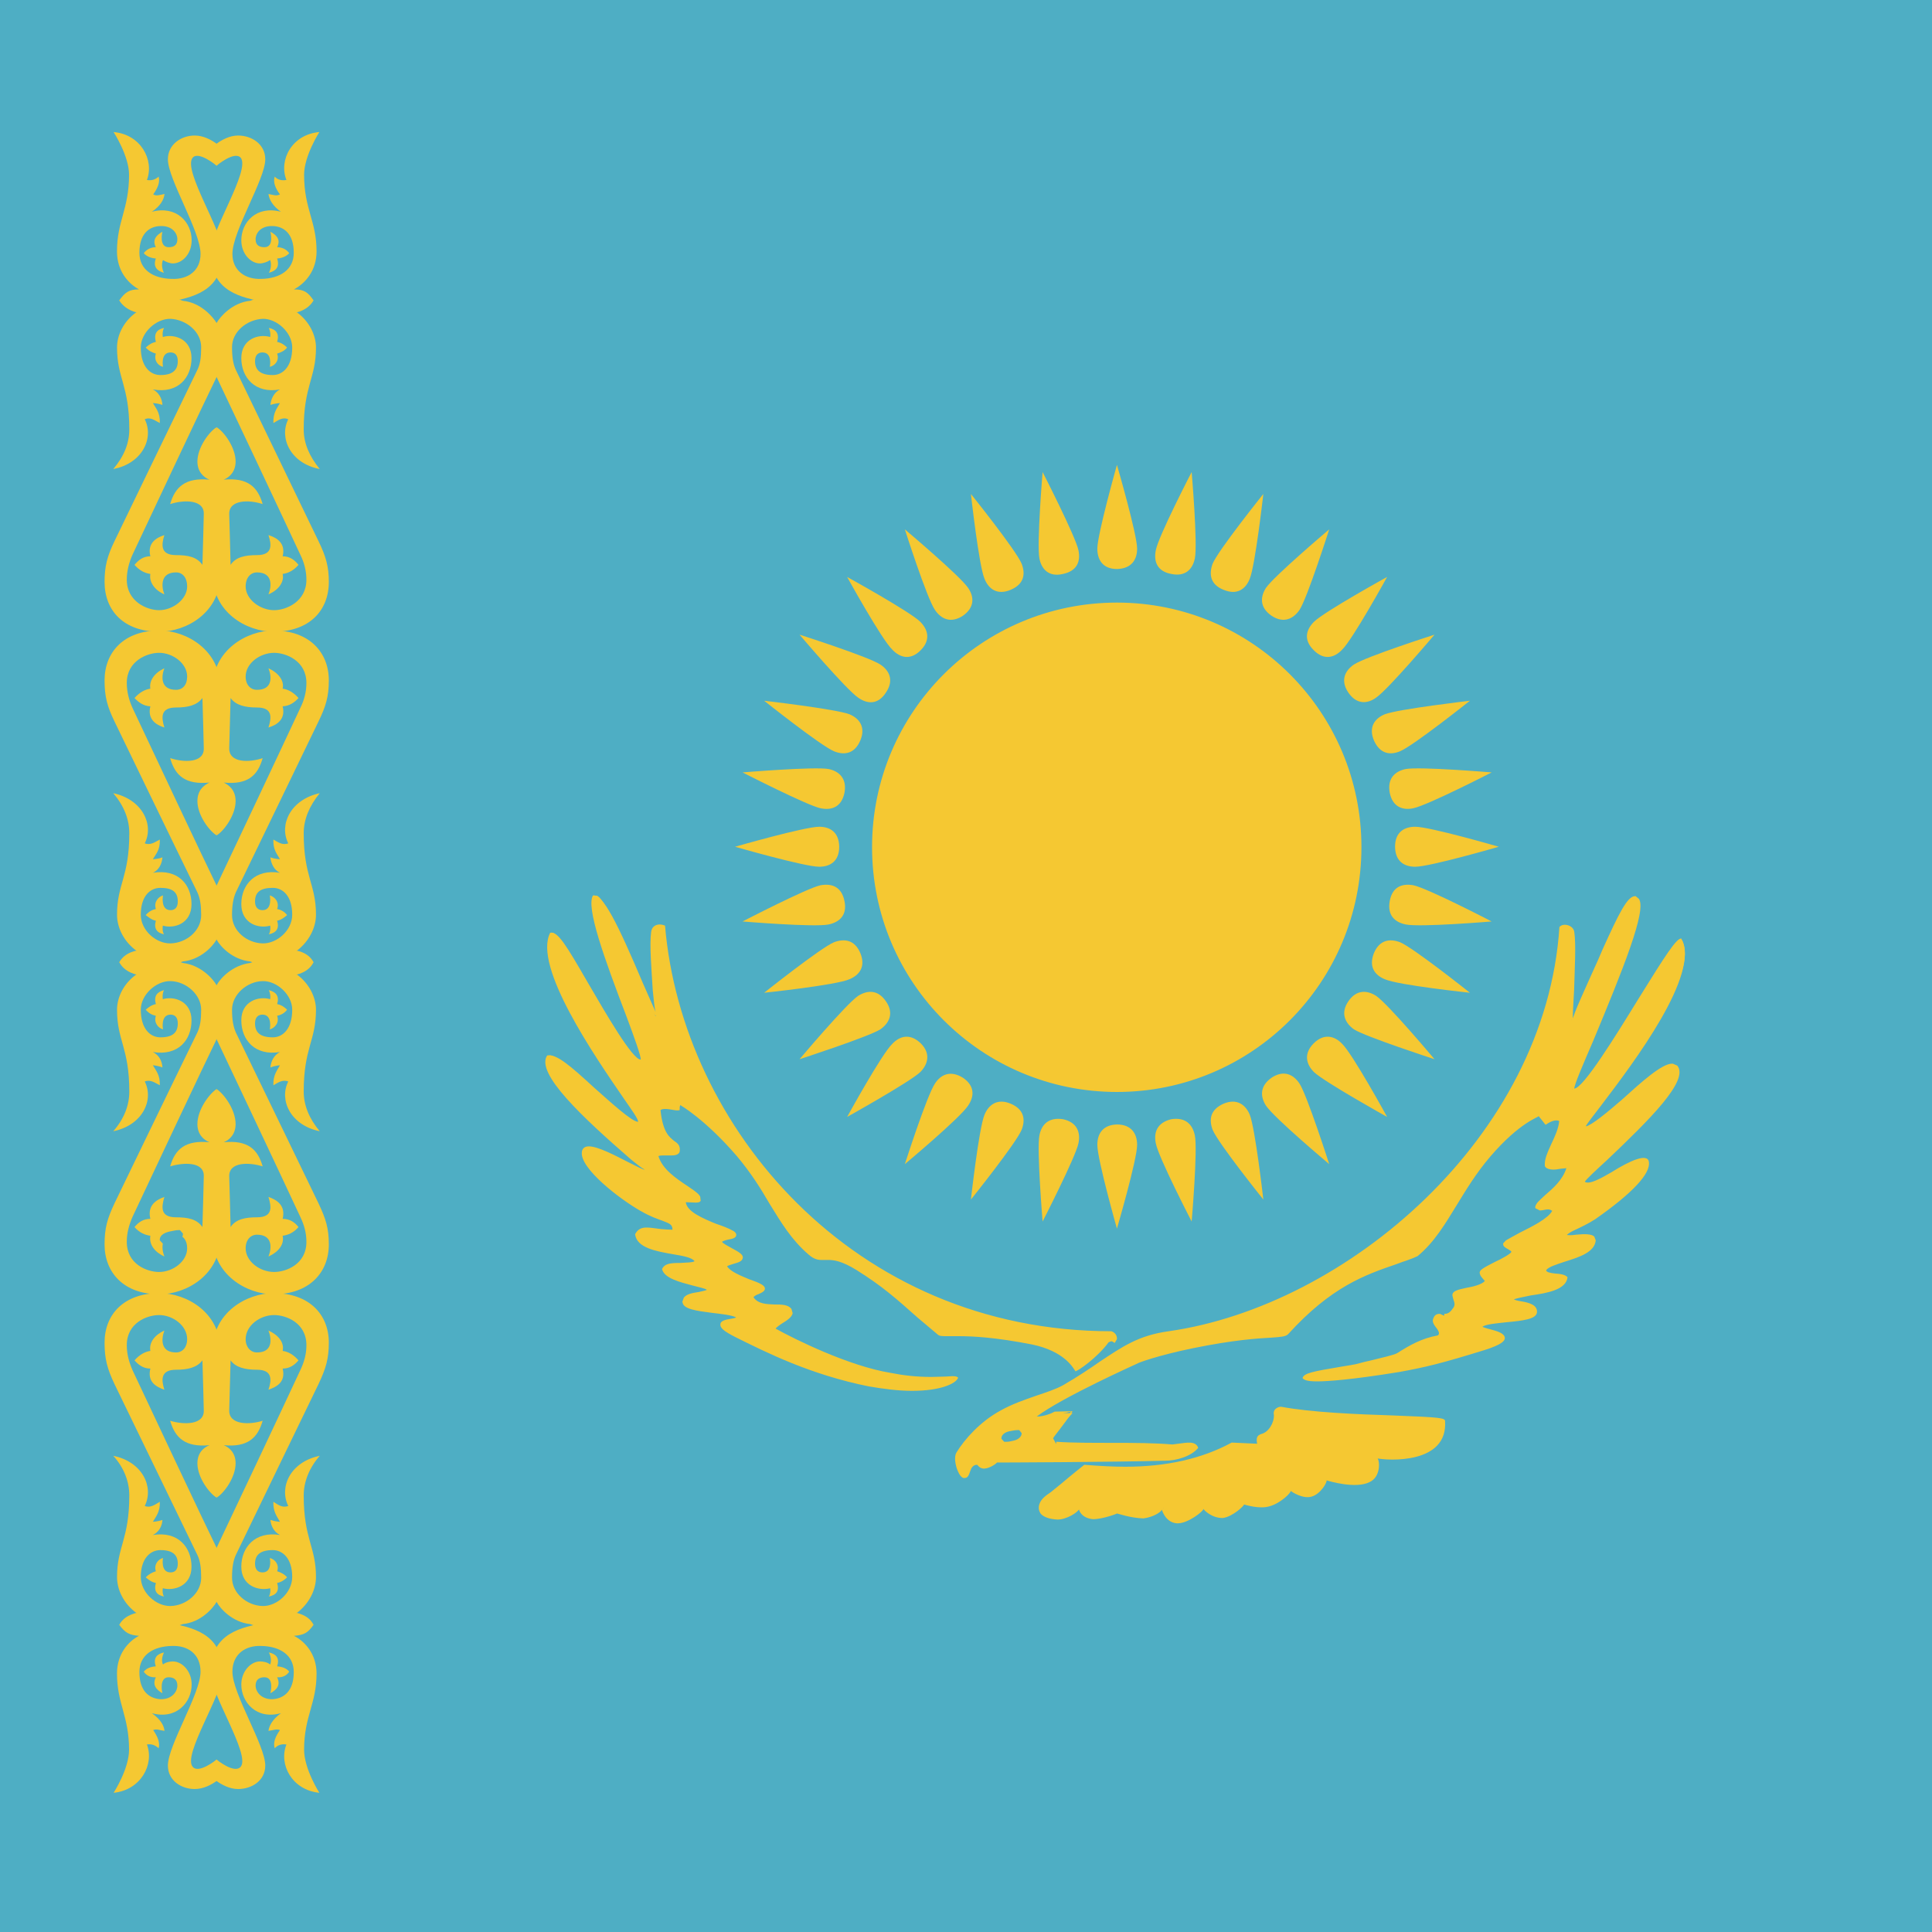 <svg xmlns="http://www.w3.org/2000/svg" width="40" height="40" viewBox="0 0 40 40">
  <g fill="none" fill-rule="evenodd">
    <polygon fill="#4EAEC4" points="0 40 40 40 40 0 0 0"/>
    <g transform="translate(2 2.156)">
      <g transform="translate(0 .344)">
        <path fill="#F5C832" d="M2.402,25.461 C2.402,24.671 3.11,24.273 3.664,24.273 C4.406,24.273 4.808,24.719 4.808,25.297 C4.808,25.633 4.746,25.835 4.594,26.157 C4.594,26.157 3.36,28.703 2.882,29.695 C2.828,29.813 2.804,29.961 2.804,30.165 C2.804,30.485 3.112,30.743 3.438,30.751 C3.73,30.757 4.05,30.477 4.05,30.149 C4.05,29.765 3.852,29.593 3.648,29.593 C3.386,29.593 3.28,29.695 3.28,29.875 C3.28,30.001 3.344,30.055 3.434,30.055 C3.648,30.055 3.586,29.757 3.586,29.757 C3.694,29.781 3.788,29.899 3.738,30.031 C3.816,30.055 3.89,30.093 3.944,30.157 C3.89,30.211 3.824,30.257 3.738,30.273 C3.788,30.445 3.718,30.523 3.566,30.555 C3.598,30.501 3.602,30.437 3.594,30.383 C3.356,30.445 2.996,30.337 2.996,29.937 C2.996,29.539 3.28,29.195 3.796,29.281 C3.676,29.219 3.612,29.101 3.598,28.969 C3.694,29.001 3.796,29.007 3.796,29.007 C3.738,28.899 3.652,28.805 3.66,28.593 C3.75,28.649 3.844,28.727 3.968,28.679 C3.774,28.289 4.012,27.765 4.62,27.641 C4.402,27.891 4.288,28.179 4.288,28.461 C4.288,29.367 4.542,29.523 4.542,30.149 C4.542,30.415 4.402,30.703 4.14,30.899 L4.14,30.891 C4.316,30.937 4.43,31.015 4.492,31.141 C4.094,31.251 3.5,31.251 3.18,31.125 C2.812,31.087 2.558,30.805 2.484,30.665 C2.402,30.515 2.262,30.007 2.484,29.547 C2.726,29.039 3.866,26.625 4.218,25.867 C4.296,25.703 4.344,25.539 4.344,25.351 C4.344,24.883 3.918,24.727 3.676,24.727 C3.382,24.727 3.086,24.945 3.086,25.227 C3.086,25.391 3.188,25.501 3.32,25.501 C3.648,25.501 3.628,25.227 3.558,25.047 C3.766,25.141 3.89,25.297 3.852,25.469 C3.968,25.485 4.078,25.547 4.18,25.665 C4.102,25.757 4,25.835 3.852,25.835 C3.918,26.109 3.738,26.211 3.558,26.273 C3.62,26.085 3.656,25.859 3.32,25.859 C3.078,25.859 2.882,25.813 2.774,25.665 C2.77,25.867 2.746,26.695 2.746,26.695 C2.734,27.007 3.168,27.001 3.438,26.915 C3.336,27.273 3.124,27.469 2.632,27.421 C2.75,27.469 2.878,27.579 2.878,27.797 C2.878,28.085 2.64,28.415 2.484,28.507 L2.402,25.461 Z"/>
        <path fill="#F5C832" d="M2.563 25.461C2.563 24.671 1.859 24.273 1.301 24.273.559 24.273.165 24.719.165 25.297.165 25.633.219 25.835.371 26.157.371 26.157 1.605 28.703 2.087 29.695 2.145 29.813 2.165 29.961 2.165 30.165 2.165 30.485 1.855 30.743 1.531 30.751 1.235 30.757.915 30.477.915 30.149.915 29.765 1.113 29.593 1.321 29.593 1.579 29.593 1.681 29.695 1.681 29.875 1.681 30.001 1.621 30.055 1.531 30.055 1.317 30.055 1.375 29.757 1.375 29.757 1.271 29.781 1.181 29.899 1.227 30.031 1.149 30.055 1.079 30.093 1.017 30.157 1.079 30.211 1.141 30.257 1.227 30.273 1.181 30.445 1.247 30.523 1.395 30.555 1.363 30.501 1.363 30.437 1.371 30.383 1.605 30.445 1.965 30.337 1.965 29.937 1.965 29.539 1.691 29.195 1.165 29.281 1.289 29.219 1.355 29.101 1.363 28.969 1.273 29.001 1.165 29.007 1.165 29.007 1.227 28.899 1.317 28.805 1.309 28.593 1.211 28.649 1.117 28.727.997 28.679 1.191 28.289.953 27.765.345 27.641.571 27.891.677 28.179.677 28.461.677 29.367.423 29.523.423 30.149.423 30.415.559 30.703.829 30.899L.829 30.891C.653 30.937.535 31.015.469 31.141.879 31.251 1.469 31.251 1.785 31.125 2.157 31.087 2.403 30.805 2.485 30.665 2.559 30.515 2.703 30.007 2.485 29.547 2.235 29.039 1.099 26.625.743 25.867.673 25.703.625 25.539.625 25.351.625 24.883 1.051 24.727 1.293 24.727 1.579 24.727 1.875 24.945 1.875 25.227 1.875 25.391 1.781 25.501 1.645 25.501 1.321 25.501 1.337 25.227 1.403 25.047 1.199 25.141 1.083 25.297 1.113 25.469 1.001 25.485.887 25.547.785 25.665.867 25.757.965 25.835 1.113 25.835 1.047 26.109 1.227 26.211 1.403 26.273 1.345 26.085 1.309 25.859 1.645 25.859 1.891 25.859 2.079 25.813 2.191 25.665 2.199 25.867 2.219 26.695 2.219 26.695 2.235 27.007 1.801 27.001 1.523 26.915 1.625 27.273 1.841 27.469 2.337 27.421 2.215 27.469 2.087 27.579 2.087 27.797 2.087 28.085 2.329 28.415 2.485 28.507L2.563 25.461zM2.484 33.93C2.484 33.93 2.852 34.234 2.984 34.078 3.188 33.828 2.36 32.578 2.36 32.134 2.36 31.406 2.84 31.212 3.438 31.11 3.844 31.04 4.492 31.14 4.492 31.14 4.374 31.306 4.296 31.352 4.086 31.368 4.316 31.484 4.554 31.75 4.554 32.148 4.554 32.774 4.296 33.032 4.296 33.726 4.296 34.126 4.612 34.618 4.612 34.618 4.046 34.562 3.766 34.032 3.93 33.618 3.84 33.602 3.75 33.626 3.688 33.696 3.648 33.578 3.706 33.446 3.796 33.32 3.722 33.29 3.676 33.32 3.558 33.336 3.574 33.22 3.648 33.094 3.816 32.97 3.308 33.11 2.996 32.742 2.996 32.376 2.996 32.102 3.194 31.898 3.382 31.898 3.448 31.898 3.538 31.914 3.594 31.962 3.624 31.884 3.608 31.79 3.566 31.712 3.71 31.742 3.796 31.82 3.738 32 3.844 32.008 3.934 32.04 3.988 32.11 3.934 32.196 3.84 32.234 3.738 32.226 3.816 32.39 3.73 32.484 3.598 32.556 3.598 32.556 3.684 32.226 3.476 32.226 3.378 32.226 3.292 32.266 3.292 32.398 3.292 32.516 3.398 32.688 3.648 32.68 3.882 32.664 4.082 32.508 4.082 32.118 4.082 31.766 3.796 31.586 3.414 31.578 3.078 31.562 2.812 31.75 2.812 32.11 2.812 32.57 3.492 33.634 3.492 34.054 3.492 34.368 3.21 34.54 2.93 34.54 2.578 34.54 2.274 34.188 2.274 34.188L2.484 33.93z"/>
        <path fill="#F5C832" d="M2.484 33.93C2.484 33.93 2.112 34.234 1.988 34.078 1.78 33.828 2.612 32.578 2.612 32.134 2.612 31.406 2.124 31.212 1.53 31.11 1.124 31.04.468 31.14.468 31.14.594 31.306.672 31.352.878 31.368.652 31.484.422 31.75.422 32.148.422 32.774.672 33.032.672 33.726.672 34.126.352 34.618.352 34.618.914 34.562 1.198 34.032 1.042 33.618 1.124 33.602 1.21 33.626 1.284 33.696 1.32 33.578 1.258 33.446 1.172 33.32 1.238 33.29 1.292 33.32 1.406 33.336 1.394 33.22 1.32 33.094 1.144 32.97 1.656 33.11 1.968 32.742 1.968 32.376 1.968 32.102 1.774 31.898 1.578 31.898 1.52 31.898 1.43 31.914 1.374 31.962 1.336 31.884 1.36 31.79 1.394 31.712 1.258 31.742 1.164 31.82 1.226 32 1.116 32.008 1.034 32.04.976 32.11 1.034 32.196 1.124 32.234 1.226 32.226 1.148 32.39 1.238 32.484 1.362 32.556 1.362 32.556 1.284 32.226 1.492 32.226 1.586 32.226 1.672 32.266 1.672 32.398 1.672 32.516 1.566 32.688 1.32 32.68 1.082 32.664.886 32.508.886 32.118.886 31.766 1.172 31.586 1.554 31.578 1.894 31.562 2.152 31.75 2.152 32.11 2.152 32.57 1.476 33.634 1.476 34.054 1.476 34.368 1.758 34.54 2.03 34.54 2.394 34.54 2.692 34.188 2.692 34.188L2.484 33.93zM2.402 11.742C2.402 10.96 3.11 10.554 3.664 10.554 4.406 10.554 4.808 11.008 4.808 11.586 4.808 11.922 4.746 12.124 4.594 12.438 4.594 12.438 3.36 14.992 2.882 15.976 2.828 16.102 2.804 16.25 2.804 16.446 2.804 16.774 3.112 17.024 3.438 17.032 3.73 17.038 4.05 16.766 4.05 16.438 4.05 16.046 3.852 15.882 3.648 15.882 3.386 15.882 3.28 15.976 3.28 16.164 3.28 16.288 3.344 16.344 3.434 16.344 3.648 16.344 3.586 16.038 3.586 16.038 3.694 16.07 3.788 16.18 3.738 16.32 3.816 16.336 3.89 16.374 3.944 16.446 3.89 16.492 3.824 16.546 3.738 16.562 3.788 16.726 3.718 16.812 3.566 16.844 3.598 16.788 3.602 16.726 3.594 16.664 3.356 16.734 2.996 16.624 2.996 16.218 2.996 15.82 3.28 15.484 3.796 15.57 3.676 15.516 3.612 15.382 3.598 15.25 3.694 15.288 3.796 15.288 3.796 15.288 3.738 15.18 3.652 15.102 3.66 14.882 3.75 14.93 3.844 15.008 3.968 14.96 3.774 14.578 4.012 14.054 4.62 13.922 4.402 14.188 4.288 14.468 4.288 14.75 4.288 15.656 4.542 15.804 4.542 16.438 4.542 16.702 4.402 16.992 4.14 17.188L4.14 17.18C4.316 17.218 4.43 17.304 4.492 17.422 4.094 17.538 3.5 17.538 3.18 17.406 2.812 17.368 2.558 17.094 2.484 16.952 2.402 16.804 2.262 16.296 2.484 15.836 2.726 15.328 3.866 12.914 4.218 12.156 4.296 12 4.344 11.828 4.344 11.64 4.344 11.18 3.918 11.016 3.676 11.016 3.382 11.016 3.086 11.234 3.086 11.508 3.086 11.68 3.188 11.782 3.32 11.782 3.648 11.782 3.628 11.508 3.558 11.336 3.766 11.43 3.89 11.594 3.852 11.758 3.968 11.774 4.078 11.836 4.18 11.952 4.102 12.038 4 12.116 3.852 12.124 3.918 12.39 3.738 12.508 3.558 12.562 3.62 12.366 3.656 12.148 3.32 12.148 3.078 12.148 2.882 12.102 2.774 11.952 2.77 12.156 2.746 12.984 2.746 12.984 2.734 13.304 3.168 13.288 3.438 13.196 3.336 13.562 3.124 13.75 2.632 13.702 2.75 13.758 2.878 13.866 2.878 14.086 2.878 14.374 2.64 14.702 2.484 14.796L2.402 11.742z"/>
        <path fill="#F5C832" d="M2.563,11.742 C2.563,10.96 1.859,10.554 1.301,10.554 C0.559,10.554 0.165,11.008 0.165,11.586 C0.165,11.922 0.219,12.124 0.371,12.438 C0.371,12.438 1.605,14.992 2.087,15.976 C2.145,16.102 2.165,16.25 2.165,16.446 C2.165,16.774 1.855,17.024 1.531,17.032 C1.235,17.038 0.915,16.766 0.915,16.438 C0.915,16.046 1.113,15.882 1.321,15.882 C1.579,15.882 1.681,15.976 1.681,16.164 C1.681,16.288 1.621,16.344 1.531,16.344 C1.317,16.344 1.375,16.038 1.375,16.038 C1.271,16.07 1.181,16.18 1.227,16.32 C1.149,16.336 1.079,16.374 1.017,16.446 C1.079,16.492 1.141,16.546 1.227,16.562 C1.181,16.726 1.247,16.812 1.395,16.844 C1.363,16.788 1.363,16.726 1.371,16.664 C1.605,16.734 1.965,16.624 1.965,16.218 C1.965,15.82 1.691,15.484 1.165,15.57 C1.289,15.516 1.355,15.382 1.363,15.25 C1.273,15.288 1.165,15.288 1.165,15.288 C1.227,15.18 1.317,15.102 1.309,14.882 C1.211,14.93 1.117,15.008 0.997,14.96 C1.191,14.578 0.953,14.054 0.345,13.922 C0.571,14.188 0.677,14.468 0.677,14.75 C0.677,15.656 0.423,15.804 0.423,16.438 C0.423,16.702 0.559,16.992 0.829,17.188 L0.829,17.18 C0.653,17.218 0.535,17.304 0.469,17.422 C0.879,17.538 1.469,17.538 1.785,17.406 C2.157,17.368 2.403,17.094 2.485,16.952 C2.559,16.804 2.703,16.296 2.485,15.836 C2.235,15.328 1.099,12.914 0.743,12.156 C0.673,12 0.625,11.828 0.625,11.64 C0.625,11.18 1.051,11.016 1.293,11.016 C1.579,11.016 1.875,11.234 1.875,11.508 C1.875,11.68 1.781,11.782 1.645,11.782 C1.321,11.782 1.337,11.508 1.403,11.336 C1.199,11.43 1.083,11.594 1.113,11.758 C1.001,11.774 0.887,11.836 0.785,11.952 C0.867,12.038 0.965,12.116 1.113,12.124 C1.047,12.39 1.227,12.508 1.403,12.562 C1.345,12.366 1.309,12.148 1.645,12.148 C1.891,12.148 2.079,12.102 2.191,11.952 C2.199,12.156 2.219,12.984 2.219,12.984 C2.235,13.304 1.801,13.288 1.523,13.196 C1.625,13.562 1.841,13.75 2.337,13.702 C2.215,13.758 2.087,13.866 2.087,14.086 C2.087,14.374 2.329,14.702 2.485,14.796 L2.563,11.742 Z"/>
        <path fill="#F5C832" d="M2.563,9.391 C2.563,10.181 1.859,10.579 1.301,10.579 C0.559,10.579 0.165,10.141 0.165,9.547 C0.165,9.227 0.219,9.017 0.371,8.703 C0.371,8.703 1.605,6.149 2.087,5.157 C2.145,5.039 2.165,4.899 2.165,4.687 C2.165,4.367 1.855,4.117 1.531,4.101 C1.235,4.095 0.915,4.383 0.915,4.695 C0.915,5.095 1.113,5.265 1.321,5.265 C1.579,5.265 1.681,5.157 1.681,4.977 C1.681,4.851 1.621,4.797 1.531,4.797 C1.317,4.797 1.375,5.095 1.375,5.095 C1.271,5.071 1.181,4.961 1.227,4.821 C1.149,4.797 1.079,4.765 1.017,4.695 C1.079,4.641 1.141,4.595 1.227,4.579 C1.181,4.407 1.247,4.321 1.395,4.289 C1.363,4.359 1.363,4.415 1.371,4.477 C1.605,4.407 1.965,4.515 1.965,4.915 C1.965,5.313 1.691,5.657 1.165,5.563 C1.289,5.625 1.355,5.751 1.363,5.883 C1.273,5.851 1.165,5.845 1.165,5.845 C1.227,5.953 1.317,6.039 1.309,6.259 C1.211,6.211 1.117,6.125 0.997,6.181 C1.191,6.563 0.953,7.095 0.345,7.211 C0.571,6.945 0.677,6.673 0.677,6.391 C0.677,5.485 0.423,5.329 0.423,4.695 C0.423,4.437 0.559,4.149 0.829,3.961 L0.829,3.969 C0.653,3.923 0.535,3.829 0.469,3.719 C0.879,3.595 1.469,3.601 1.785,3.727 C2.157,3.765 2.403,4.055 2.485,4.187 C2.559,4.329 2.703,4.845 2.485,5.305 C2.235,5.813 1.099,8.227 0.743,8.985 C0.673,9.141 0.625,9.321 0.625,9.501 C0.625,9.961 1.051,10.133 1.293,10.133 C1.579,10.133 1.875,9.907 1.875,9.641 C1.875,9.461 1.781,9.351 1.645,9.351 C1.321,9.351 1.337,9.633 1.403,9.805 C1.199,9.719 1.083,9.547 1.113,9.383 C1.001,9.367 0.887,9.313 0.785,9.195 C0.867,9.095 0.965,9.017 1.113,9.017 C1.047,8.751 1.227,8.633 1.403,8.579 C1.345,8.767 1.309,8.993 1.645,8.993 C1.891,8.993 2.079,9.031 2.191,9.195 C2.199,8.985 2.219,8.149 2.219,8.149 C2.235,7.837 1.801,7.845 1.523,7.937 C1.625,7.579 1.841,7.383 2.337,7.431 C2.215,7.383 2.087,7.267 2.087,7.055 C2.087,6.767 2.329,6.437 2.485,6.345 L2.563,9.391 Z"/>
        <path fill="#F5C832" d="M2.402 9.391C2.402 10.181 3.11 10.579 3.664 10.579 4.406 10.579 4.808 10.141 4.808 9.547 4.808 9.227 4.746 9.017 4.594 8.703 4.594 8.703 3.36 6.149 2.882 5.157 2.828 5.039 2.804 4.899 2.804 4.687 2.804 4.367 3.112 4.117 3.438 4.101 3.73 4.095 4.05 4.383 4.05 4.695 4.05 5.095 3.852 5.265 3.648 5.265 3.386 5.265 3.28 5.157 3.28 4.977 3.28 4.851 3.344 4.797 3.434 4.797 3.648 4.797 3.586 5.095 3.586 5.095 3.694 5.071 3.788 4.961 3.738 4.821 3.816 4.797 3.89 4.765 3.944 4.695 3.89 4.641 3.824 4.595 3.738 4.579 3.788 4.407 3.718 4.321 3.566 4.289 3.598 4.359 3.602 4.415 3.594 4.477 3.356 4.407 2.996 4.515 2.996 4.915 2.996 5.313 3.28 5.657 3.796 5.563 3.676 5.625 3.612 5.751 3.598 5.883 3.694 5.851 3.796 5.845 3.796 5.845 3.738 5.953 3.652 6.039 3.66 6.259 3.75 6.211 3.844 6.125 3.968 6.181 3.774 6.563 4.012 7.095 4.62 7.211 4.402 6.945 4.288 6.673 4.288 6.391 4.288 5.485 4.542 5.329 4.542 4.695 4.542 4.437 4.402 4.149 4.14 3.961L4.14 3.969C4.316 3.923 4.43 3.829 4.492 3.719 4.094 3.595 3.5 3.601 3.18 3.727 2.812 3.765 2.558 4.055 2.484 4.187 2.402 4.329 2.262 4.845 2.484 5.305 2.726 5.813 3.866 8.227 4.218 8.985 4.296 9.141 4.344 9.321 4.344 9.501 4.344 9.961 3.918 10.133 3.676 10.133 3.382 10.133 3.086 9.907 3.086 9.641 3.086 9.461 3.188 9.351 3.32 9.351 3.648 9.351 3.628 9.633 3.558 9.805 3.766 9.719 3.89 9.547 3.852 9.383 3.968 9.367 4.078 9.313 4.18 9.195 4.102 9.095 4 9.017 3.852 9.017 3.918 8.751 3.738 8.633 3.558 8.579 3.62 8.767 3.656 8.993 3.32 8.993 3.078 8.993 2.882 9.031 2.774 9.195 2.77 8.985 2.746 8.149 2.746 8.149 2.734 7.837 3.168 7.845 3.438 7.937 3.336 7.579 3.124 7.383 2.632 7.431 2.75 7.383 2.878 7.267 2.878 7.055 2.878 6.767 2.64 6.437 2.484 6.345L2.402 9.391zM2.563 23.109C2.563 23.891 1.859 24.297 1.301 24.297.559 24.297.165 23.843.165 23.265.165 22.929.219 22.735.371 22.413.371 22.413 1.605 19.859 2.087 18.875 2.145 18.749 2.165 18.609 2.165 18.405 2.165 18.093 1.855 17.819 1.531 17.813 1.235 17.805.915 18.093.915 18.405.915 18.805 1.113 18.977 1.321 18.977 1.579 18.977 1.681 18.875 1.681 18.687 1.681 18.563 1.621 18.507 1.531 18.507 1.317 18.507 1.375 18.813 1.375 18.813 1.271 18.781 1.181 18.671 1.227 18.531 1.149 18.515 1.079 18.477 1.017 18.405 1.079 18.351 1.141 18.305 1.227 18.289 1.181 18.125 1.247 18.039 1.395 17.999 1.363 18.069 1.363 18.133 1.371 18.187 1.605 18.117 1.965 18.227 1.965 18.625 1.965 19.031 1.691 19.367 1.165 19.281 1.289 19.343 1.355 19.461 1.363 19.601 1.273 19.563 1.165 19.555 1.165 19.555 1.227 19.663 1.317 19.757 1.309 19.969 1.211 19.921 1.117 19.843.997 19.891 1.191 20.273.953 20.797.345 20.921.571 20.663.677 20.383.677 20.101.677 19.195.423 19.047.423 18.405.423 18.149.559 17.859.829 17.671L.829 17.679C.653 17.633.535 17.547.469 17.421.879 17.313 1.469 17.313 1.785 17.437 2.157 17.483 2.403 17.757 2.485 17.899 2.559 18.039 2.703 18.555 2.485 19.015 2.235 19.523 1.099 21.937.743 22.695.673 22.859.625 23.023.625 23.211.625 23.679 1.051 23.835 1.293 23.835 1.579 23.835 1.875 23.617 1.875 23.343 1.875 23.171 1.781 23.063 1.645 23.063 1.321 23.063 1.337 23.343 1.403 23.515 1.199 23.421 1.083 23.265 1.113 23.085 1.001 23.069.887 23.023.785 22.905.867 22.805.965 22.735 1.113 22.735 1.047 22.461 1.227 22.343 1.403 22.281 1.345 22.485 1.309 22.703 1.645 22.703 1.891 22.703 2.079 22.741 2.191 22.905 2.199 22.695 2.219 21.859 2.219 21.859 2.235 21.547 1.801 21.563 1.523 21.649 1.625 21.289 1.841 21.101 2.337 21.149 2.215 21.101 2.087 20.985 2.087 20.773 2.087 20.477 2.329 20.149 2.485 20.047L2.563 23.109z"/>
        <path fill="#F5C832" d="M2.402 23.109C2.402 23.891 3.11 24.297 3.664 24.297 4.406 24.297 4.808 23.843 4.808 23.265 4.808 22.929 4.746 22.735 4.594 22.413 4.594 22.413 3.36 19.859 2.882 18.875 2.828 18.749 2.804 18.609 2.804 18.405 2.804 18.093 3.112 17.819 3.438 17.813 3.73 17.805 4.05 18.093 4.05 18.405 4.05 18.805 3.852 18.977 3.648 18.977 3.386 18.977 3.28 18.875 3.28 18.687 3.28 18.563 3.344 18.507 3.434 18.507 3.648 18.507 3.586 18.813 3.586 18.813 3.694 18.781 3.788 18.671 3.738 18.531 3.816 18.515 3.89 18.477 3.944 18.405 3.89 18.351 3.824 18.305 3.738 18.289 3.788 18.125 3.718 18.039 3.566 17.999 3.598 18.069 3.602 18.133 3.594 18.187 3.356 18.117 2.996 18.227 2.996 18.625 2.996 19.031 3.28 19.367 3.796 19.281 3.676 19.343 3.612 19.461 3.598 19.601 3.694 19.563 3.796 19.555 3.796 19.555 3.738 19.663 3.652 19.757 3.66 19.969 3.75 19.921 3.844 19.843 3.968 19.891 3.774 20.273 4.012 20.797 4.62 20.921 4.402 20.663 4.288 20.383 4.288 20.101 4.288 19.195 4.542 19.047 4.542 18.405 4.542 18.149 4.402 17.859 4.14 17.671L4.14 17.679C4.316 17.633 4.43 17.547 4.492 17.421 4.094 17.313 3.5 17.313 3.18 17.437 2.812 17.483 2.558 17.757 2.484 17.899 2.402 18.039 2.262 18.555 2.484 19.015 2.726 19.523 3.866 21.937 4.218 22.695 4.296 22.859 4.344 23.023 4.344 23.211 4.344 23.679 3.918 23.835 3.676 23.835 3.382 23.835 3.086 23.617 3.086 23.343 3.086 23.171 3.188 23.063 3.32 23.063 3.648 23.063 3.628 23.343 3.558 23.515 3.766 23.421 3.89 23.265 3.852 23.085 3.968 23.069 4.078 23.023 4.18 22.905 4.102 22.805 4 22.735 3.852 22.735 3.918 22.461 3.738 22.343 3.558 22.281 3.62 22.485 3.656 22.703 3.32 22.703 3.078 22.703 2.882 22.741 2.774 22.905 2.77 22.695 2.746 21.859 2.746 21.859 2.734 21.547 3.168 21.563 3.438 21.649 3.336 21.289 3.124 21.101 2.632 21.149 2.75 21.101 2.878 20.985 2.878 20.773 2.878 20.477 2.64 20.149 2.484 20.047L2.402 23.109zM2.484.93C2.484.93 2.852.618 2.984.766 3.188 1.024 2.36 2.282 2.36 2.72 2.36 3.446 2.84 3.64 3.438 3.742 3.844 3.804 4.492 3.72 4.492 3.72 4.374 3.548 4.296 3.492 4.086 3.492 4.316 3.368 4.554 3.11 4.554 2.704 4.554 2.078 4.296 1.828 4.296 1.118 4.296.726 4.612.234 4.612.234 4.046.282 3.766.812 3.93 1.226 3.84 1.242 3.75 1.226 3.688 1.156 3.648 1.274 3.706 1.406 3.796 1.524 3.722 1.562 3.676 1.54 3.558 1.516 3.574 1.634 3.648 1.766 3.816 1.884 3.308 1.75 2.996 2.102 2.996 2.476 2.996 2.758 3.194 2.954 3.382 2.954 3.448 2.954 3.538 2.922 3.594 2.884 3.624 2.97 3.608 3.078 3.566 3.148 3.71 3.11 3.796 3.032 3.738 2.852 3.844 2.844 3.934 2.804 3.988 2.742 3.934 2.664 3.84 2.618 3.738 2.618 3.816 2.462 3.73 2.368 3.598 2.298 3.598 2.298 3.684 2.618 3.476 2.618 3.378 2.618 3.292 2.586 3.292 2.454 3.292 2.328 3.398 2.172 3.648 2.18 3.882 2.188 4.082 2.344 4.082 2.734 4.082 3.086 3.796 3.266 3.414 3.274 3.078 3.29 2.812 3.102 2.812 2.758 2.812 2.282 3.492 1.212 3.492.798 3.492.484 3.21.306 2.93.306 2.578.306 2.274.664 2.274.664L2.484.93z"/>
        <path fill="#F5C832" d="M2.484,0.93 C2.484,0.93 2.112,0.618 1.988,0.766 C1.78,1.024 2.612,2.282 2.612,2.72 C2.612,3.446 2.124,3.64 1.53,3.742 C1.124,3.804 0.468,3.72 0.468,3.72 C0.594,3.548 0.672,3.492 0.878,3.492 C0.652,3.368 0.422,3.11 0.422,2.704 C0.422,2.078 0.672,1.828 0.672,1.118 C0.672,0.726 0.352,0.234 0.352,0.234 C0.914,0.282 1.198,0.812 1.042,1.226 C1.124,1.242 1.21,1.226 1.284,1.156 C1.32,1.274 1.258,1.406 1.172,1.524 C1.238,1.562 1.292,1.54 1.406,1.516 C1.394,1.634 1.32,1.766 1.144,1.884 C1.656,1.75 1.968,2.102 1.968,2.476 C1.968,2.758 1.774,2.954 1.578,2.954 C1.52,2.954 1.43,2.922 1.374,2.884 C1.336,2.97 1.36,3.078 1.394,3.148 C1.258,3.11 1.164,3.032 1.226,2.852 C1.116,2.844 1.034,2.804 0.976,2.742 C1.034,2.664 1.124,2.618 1.226,2.618 C1.148,2.462 1.238,2.368 1.362,2.298 C1.362,2.298 1.284,2.618 1.492,2.618 C1.586,2.618 1.672,2.586 1.672,2.454 C1.672,2.328 1.566,2.172 1.32,2.18 C1.082,2.188 0.886,2.344 0.886,2.734 C0.886,3.086 1.172,3.266 1.554,3.274 C1.894,3.29 2.152,3.102 2.152,2.758 C2.152,2.282 1.476,1.212 1.476,0.798 C1.476,0.484 1.758,0.306 2.03,0.306 C2.394,0.306 2.692,0.664 2.692,0.664 L2.484,0.93 Z"/>
        <path fill="#4EAEC4" d="M1.75,23.039 C1.75,22.985 1.61,23.015 1.512,23.039 C1.402,23.055 1.34,23.117 1.348,23.179 C1.356,23.243 1.48,23.211 1.586,23.187 C1.692,23.157 1.758,23.109 1.75,23.039"/>
        <path fill="#4EAEC4" d="M1.414,23.25 L1.414,23.25 L1.374,23.25 L1.308,23.18 C1.3,23.094 1.372,23.032 1.5,23 C1.578,22.984 1.644,22.968 1.692,22.968 L1.726,22.968 L1.788,23.04 C1.792,23.126 1.722,23.196 1.598,23.226 C1.532,23.242 1.46,23.25 1.414,23.25"/>
      </g>
      <g transform="translate(8 6)">
        <path fill="#F5C832" d="M13.043,19.453 C7.781,19.469 4.089,15.257 3.753,11.039 C3.753,11.039 3.547,10.961 3.515,11.149 C3.457,11.593 3.645,12.969 3.571,12.875 C3.445,12.695 2.485,10.133 2.313,10.407 C2.079,10.781 3.387,13.703 3.309,13.797 C3.047,14.109 1.547,10.937 1.425,11.171 C0.969,12.063 3.277,14.937 3.261,15.055 C3.215,15.437 1.503,13.507 1.359,13.711 C1.035,14.179 3.203,15.883 3.313,16.015 C3.653,16.399 2.133,15.327 2.085,15.703 C2.047,15.999 2.821,16.617 3.281,16.875 C3.747,17.141 3.895,17.063 4.027,17.289 C4.125,17.461 3.157,17.179 3.187,17.391 C3.235,17.813 4.251,17.727 4.399,17.913 C4.555,18.101 3.711,17.961 3.751,18.117 C3.805,18.391 4.661,18.429 4.671,18.547 C4.687,18.663 4.133,18.585 4.169,18.805 C4.199,18.999 5.039,18.961 5.243,19.101 C5.449,19.243 4.493,19.117 5.235,19.485 C5.981,19.859 6.833,20.273 7.997,20.499 C9.165,20.735 9.753,20.477 9.801,20.399 C9.843,20.327 9.247,20.461 8.421,20.313 C7.593,20.157 6.489,19.641 6.039,19.367 C5.895,19.297 6.477,19.125 6.355,18.961 C6.231,18.805 5.765,18.985 5.585,18.757 C5.469,18.609 5.809,18.609 5.797,18.515 C5.789,18.429 5.153,18.281 5.039,18.117 C4.921,17.961 5.325,17.993 5.343,17.883 C5.355,17.805 4.941,17.663 4.915,17.563 C4.879,17.453 5.371,17.485 5.145,17.351 C4.899,17.211 4.231,17.047 4.105,16.805 C3.981,16.579 4.613,16.835 4.449,16.617 C4.335,16.461 3.723,16.203 3.593,15.851 C3.507,15.609 4.031,15.821 4.039,15.663 C4.047,15.421 3.731,15.579 3.629,14.883 C3.593,14.657 4.035,14.813 4.035,14.813 L4.101,14.695 C4.101,14.695 4.613,14.977 5.281,15.757 C5.949,16.531 6.137,17.257 6.765,17.781 C7.071,18.039 7.079,17.687 7.757,18.109 C8.441,18.539 8.723,18.835 9.437,19.445 C9.539,19.531 10.003,19.359 11.375,19.649 C12.117,19.805 12.265,20.187 12.265,20.187 C12.265,20.203 12.679,19.937 12.875,19.649 C12.953,19.523 13.031,19.641 13.055,19.617 C13.129,19.547 13.043,19.453 13.043,19.453"/>
        <path fill="#F5C832" d="M3.383 17.344C3.261 17.344 3.235 17.36 3.227 17.376 3.255 17.618 3.641 17.68 3.945 17.742 4.179 17.774 4.359 17.804 4.429 17.89L4.445 17.914 4.453 17.984C4.419 18.054 4.293 18.054 4.091 18.062 3.989 18.07 3.805 18.078 3.785 18.11 3.813 18.242 4.137 18.328 4.371 18.39 4.593 18.446 4.703 18.476 4.711 18.548 4.723 18.634 4.601 18.648 4.477 18.664 4.379 18.688 4.257 18.704 4.215 18.75 4.219 18.884 4.523 18.922 4.743 18.946 4.961 18.976 5.169 19 5.265 19.062L5.313 19.148C5.301 19.196 5.235 19.204 5.145 19.226 5.101 19.234 5.005 19.25 4.989 19.274 4.989 19.274 4.989 19.328 5.255 19.454 5.911 19.782 6.805 20.234 8.005 20.462 8.317 20.532 8.609 20.562 8.883 20.562 9.449 20.562 9.739 20.422 9.765 20.376L9.587 20.422C9.501 20.422 9.399 20.43 9.281 20.43 8.973 20.43 8.691 20.398 8.415 20.352 7.559 20.196 6.425 19.656 6.015 19.406 5.977 19.29 6.047 19.25 6.137 19.188 6.219 19.14 6.321 19.062 6.333 19.024 6.281 18.93 6.165 18.93 6.035 18.93 5.859 18.922 5.669 18.922 5.559 18.782L5.523 18.68C5.539 18.618 5.609 18.594 5.673 18.562 5.699 18.548 5.757 18.532 5.761 18.516 5.743 18.492 5.593 18.438 5.485 18.39 5.281 18.328 5.071 18.242 5.007 18.14L4.985 18.04C5.005 17.984 5.087 17.962 5.173 17.93 5.211 17.922 5.301 17.898 5.301 17.876 5.289 17.852 5.195 17.804 5.129 17.766 4.989 17.688 4.891 17.64 4.871 17.57 4.907 17.468 4.981 17.454 5.063 17.438 5.097 17.43 5.157 17.414 5.169 17.406 5.043 17.336 4.923 17.298 4.793 17.242 4.501 17.134 4.161 17 4.071 16.828L4.063 16.804 4.063 16.712C4.105 16.64 4.211 16.664 4.305 16.672L4.395 16.672C4.379 16.594 4.285 16.532 4.169 16.446 3.937 16.29 3.653 16.11 3.563 15.86 3.547 15.812 3.547 15.774 3.567 15.742 3.601 15.696 3.675 15.688 3.747 15.688L3.899 15.696C3.941 15.696 3.997 15.688 4.001 15.664 4.001 15.594 3.969 15.57 3.907 15.524 3.809 15.446 3.657 15.328 3.591 14.89 3.587 14.844 3.593 14.812 3.621 14.782 3.703 14.68 4.039 14.774 4.047 14.774L4.063 14.672C4.145 14.672 4.653 14.962 5.313 15.726 5.609 16.078 5.813 16.406 6.005 16.726 6.231 17.11 6.449 17.468 6.793 17.758 6.887 17.836 6.945 17.844 7.011 17.844L7.149 17.844C7.273 17.844 7.445 17.876 7.781 18.078 8.317 18.414 8.609 18.664 9.051 19.054L9.461 19.414C9.481 19.438 9.567 19.438 9.601 19.438L9.851 19.43C10.145 19.43 10.621 19.454 11.383 19.61 12.137 19.766 12.297 20.156 12.305 20.172 12.305 20.14 12.665 19.876 12.847 19.626 12.875 19.57 12.915 19.548 12.953 19.548L13.035 19.57 13.043 19.454 13.011 19.492C7.621 19.492 4.059 15.22 3.715 11.07L3.661 11.07C3.601 11.07 3.567 11.086 3.559 11.156 3.523 11.398 3.567 11.946 3.593 12.344 3.633 12.804 3.641 12.876 3.609 12.898 3.501 12.836 3.407 12.618 3.243 12.218 2.993 11.64 2.485 10.438 2.343 10.43 2.199 10.656 2.735 12.054 3.047 12.884 3.343 13.656 3.379 13.782 3.343 13.812L3.265 13.852C3.063 13.852 2.675 13.218 2.109 12.242 1.837 11.766 1.519 11.218 1.437 11.196 1.121 11.844 2.383 13.672 2.993 14.554 3.255 14.946 3.305 15.016 3.301 15.062L3.297 15.102 3.211 15.148C3.063 15.148 2.743 14.868 2.235 14.414 1.895 14.094 1.501 13.734 1.395 13.734 1.149 14.094 2.633 15.368 3.117 15.782 3.243 15.89 3.325 15.962 3.343 15.984 3.391 16.04 3.411 16.078 3.399 16.11 3.297 16.134 3.187 16.086 2.977 15.97 2.715 15.844 2.363 15.656 2.191 15.656 2.133 15.656 2.125 15.696 2.121 15.704 2.091 15.97 2.797 16.554 3.301 16.836 3.493 16.954 3.641 17.008 3.739 17.04 3.883 17.086 3.977 17.126 4.063 17.266 4.023 17.5 3.851 17.39 3.675 17.368 3.575 17.352 3.473 17.344 3.383 17.344M8.883 20.64C8.605 20.64 8.305 20.602 7.989 20.548 6.777 20.304 5.879 19.852 5.219 19.524 4.989 19.406 4.903 19.336 4.915 19.258 4.919 19.188 5.027 19.164 5.133 19.148 5.173 19.14 5.227 19.134 5.239 19.118 5.141 19.07 4.933 19.048 4.731 19.024 4.419 18.984 4.149 18.946 4.133 18.812L4.125 18.804 4.157 18.712C4.211 18.634 4.351 18.61 4.465 18.594 4.527 18.578 4.621 18.562 4.633 18.548 4.613 18.524 4.465 18.492 4.351 18.462 4.083 18.39 3.751 18.312 3.707 18.118 3.765 18 3.887 17.992 4.087 17.992 4.187 17.984 4.359 17.984 4.379 17.954 4.321 17.876 4.125 17.844 3.937 17.812 3.583 17.75 3.183 17.68 3.149 17.398 3.251 17.196 3.445 17.266 3.683 17.29 3.773 17.298 3.859 17.304 3.923 17.304 3.923 17.188 3.851 17.172 3.715 17.118 3.605 17.078 3.465 17.032 3.261 16.914 2.833 16.672 2.001 16.032 2.047 15.696 2.051 15.648 2.079 15.578 2.191 15.578 2.379 15.578 2.735 15.766 3.009 15.906 3.149 15.976 3.313 16.062 3.351 16.062 3.265 16.016 3.187 15.946 3.067 15.852 2.067 14.984 1.079 14.062 1.329 13.696 1.519 13.656 1.821 13.922 2.289 14.352 2.641 14.664 3.083 15.07 3.211 15.07 3.219 15.016 3.075 14.82 2.925 14.602 2.313 13.712 1.031 11.852 1.391 11.156 1.547 11.118 1.723 11.414 2.175 12.196 2.539 12.82 3.093 13.782 3.265 13.782 3.277 13.72 3.125 13.304 2.977 12.906 2.505 11.672 2.129 10.626 2.277 10.384 2.481 10.344 2.789 10.968 3.309 12.196 3.425 12.454 3.523 12.688 3.575 12.798 3.547 12.712 3.535 12.524 3.515 12.352 3.489 11.922 3.445 11.398 3.481 11.14 3.493 11.04 3.563 10.984 3.661 10.984 3.715 10.984 3.765 11.008 3.769 11.008 4.117 15.156 7.653 19.406 13.011 19.406 13.079 19.43 13.125 19.484 13.125 19.554L13.125 19.57 13.079 19.648 13.015 19.61 12.953 19.634C12.719 19.954 12.313 20.234 12.265 20.234 12.219 20.164 12.039 19.82 11.367 19.68 10.613 19.532 10.141 19.508 9.851 19.508L9.601 19.508C9.501 19.508 9.445 19.508 9.407 19.468L9.001 19.126C8.559 18.734 8.273 18.476 7.735 18.14 7.423 17.946 7.255 17.93 7.149 17.93L7.011 17.93C6.929 17.93 6.851 17.914 6.743 17.82 6.387 17.516 6.173 17.156 5.933 16.766 5.747 16.446 5.547 16.126 5.251 15.774 4.597 15.016 4.083 14.72 4.075 14.72L4.071 14.828C4.019 14.852 3.887 14.804 3.773 14.804 3.727 14.804 3.691 14.812 3.675 14.828 3.723 15.29 3.859 15.384 3.953 15.462 4.023 15.508 4.083 15.554 4.075 15.664 4.071 15.766 3.945 15.766 3.899 15.766L3.747 15.766C3.665 15.766 3.641 15.774 3.633 15.782 3.715 16.054 4.001 16.242 4.211 16.384 4.337 16.47 4.437 16.532 4.481 16.594L4.497 16.618 4.507 16.704C4.489 16.742 4.437 16.742 4.395 16.742L4.199 16.734C4.219 16.93 4.555 17.07 4.821 17.18 4.961 17.226 5.083 17.274 5.165 17.32 5.203 17.336 5.251 17.376 5.243 17.422 5.231 17.476 5.169 17.492 5.079 17.508 5.035 17.516 4.961 17.54 4.949 17.554 4.961 17.586 5.083 17.648 5.169 17.696 5.301 17.766 5.387 17.82 5.379 17.884 5.371 17.962 5.277 17.984 5.195 18.008 5.145 18.024 5.063 18.048 5.055 18.062 5.121 18.172 5.341 18.258 5.507 18.328 5.731 18.406 5.829 18.454 5.837 18.516 5.843 18.578 5.765 18.61 5.699 18.64 5.669 18.648 5.609 18.68 5.601 18.704 5.699 18.844 5.871 18.844 6.035 18.852 6.179 18.852 6.321 18.852 6.387 18.946L6.411 19.032C6.395 19.118 6.285 19.188 6.183 19.25 6.133 19.282 6.063 19.336 6.059 19.352 6.465 19.578 7.579 20.126 8.429 20.266 8.699 20.32 8.977 20.352 9.281 20.352 9.399 20.352 9.501 20.344 9.583 20.344L9.715 20.336C9.785 20.336 9.817 20.344 9.837 20.368 9.793 20.492 9.469 20.64 8.883 20.64M16.578 21.023C16.386 20.983 16.406 21.133 16.406 21.133 16.422 21.319 16.284 21.531 16.128 21.569 16.004 21.593 16.066 21.687 16.028 21.773L15.516 21.749C14.706 22.187 13.688 22.343 12.468 22.203 12.468 22.203 12.21 22.397 11.988 22.593 11.758 22.805 11.598 22.851 11.554 23.007 11.508 23.179 11.672 23.257 11.882 23.265 12.094 23.273 12.366 23.077 12.366 23.077 12.366 23.077 12.406 23.233 12.598 23.257 12.792 23.273 13.144 23.141 13.144 23.141 13.144 23.141 13.442 23.273 13.672 23.241 13.89 23.211 14.086 23.069 14.086 23.069 14.086 23.069 14.144 23.327 14.37 23.335 14.594 23.351 14.938 23.063 14.938 23.063 14.938 23.063 15.106 23.257 15.312 23.227 15.524 23.203 15.77 22.953 15.77 22.953 15.77 22.953 16.028 23.069 16.266 22.991 16.508 22.921 16.742 22.679 16.742 22.679 16.742 22.679 16.952 22.859 17.148 22.789 17.34 22.727 17.472 22.453 17.472 22.453 17.472 22.453 17.988 22.671 18.336 22.491 18.574 22.383 18.516 21.999 18.516 21.999 18.516 21.999 19.938 22.203 19.878 21.273 19.87 21.171 17.582 21.203 16.578 21.023"/>
        <path fill="#F5C832" d="M14.059,23.039 C14.125,23.079 14.181,23.297 14.371,23.297 L14.383,23.335 L14.383,23.305 C14.587,23.305 14.915,23.031 14.919,23.031 C14.973,23.039 15.105,23.187 15.277,23.187 C15.501,23.163 15.743,22.929 15.751,22.929 C15.781,22.929 15.931,22.977 16.095,22.977 C16.153,22.977 16.207,22.977 16.255,22.953 C16.489,22.883 16.711,22.657 16.711,22.657 C16.743,22.665 16.911,22.773 17.059,22.773 C17.309,22.695 17.433,22.445 17.433,22.437 C17.497,22.421 17.747,22.523 18.009,22.523 C18.133,22.523 18.231,22.499 18.317,22.461 C18.531,22.367 18.473,22.007 18.473,21.999 C18.517,21.969 18.649,21.977 18.829,21.977 C19.113,21.977 19.497,21.937 19.699,21.719 C19.801,21.601 19.851,21.469 19.837,21.273 C19.793,21.265 19.301,21.249 18.825,21.227 C18.071,21.195 17.133,21.165 16.567,21.063 L16.461,21.071 C16.465,21.335 16.321,21.563 16.141,21.601 C16.091,21.617 16.087,21.633 16.087,21.687 C16.083,21.711 16.083,21.757 16.063,21.789 L15.517,21.781 C14.731,22.227 13.695,22.375 12.461,22.249 C12.469,22.257 12.231,22.437 12.017,22.633 C11.931,22.703 11.859,22.757 11.797,22.797 C11.685,22.883 11.617,22.921 11.591,23.015 C11.579,23.063 11.579,23.093 11.601,23.125 C11.645,23.179 11.751,23.219 11.883,23.227 L11.887,23.227 C12.091,23.227 12.345,23.047 12.349,23.039 C12.411,23.071 12.441,23.195 12.601,23.211 L12.605,23.211 C12.821,23.211 13.125,23.101 13.129,23.101 C13.165,23.101 13.395,23.203 13.601,23.203 C13.875,23.179 14.059,23.039 14.059,23.039 M14.383,23.383 L14.367,23.383 C14.161,23.367 14.079,23.179 14.055,23.101 C14.031,23.157 13.867,23.257 13.673,23.281 C13.403,23.273 13.141,23.179 13.125,23.179 C13.141,23.179 12.833,23.297 12.633,23.297 C12.435,23.281 12.359,23.171 12.337,23.093 C12.313,23.157 12.083,23.305 11.895,23.305 C11.723,23.297 11.599,23.249 11.543,23.179 C11.509,23.125 11.497,23.063 11.517,22.993 C11.551,22.883 11.633,22.821 11.759,22.735 C11.813,22.687 11.879,22.641 11.961,22.571 C12.191,22.375 12.449,22.171 12.449,22.171 C12.759,22.195 13.031,22.211 13.297,22.211 C14.145,22.211 14.883,22.047 15.501,21.711 L16.027,21.735 C16.009,21.625 16.013,21.563 16.121,21.531 C16.263,21.493 16.383,21.305 16.375,21.133 C16.371,21.133 16.359,21.071 16.399,21.023 C16.431,20.993 16.469,20.969 16.523,20.969 C17.141,21.085 18.079,21.125 18.829,21.149 C19.845,21.187 19.911,21.203 19.919,21.265 C19.931,21.477 19.879,21.641 19.755,21.773 C19.531,22.007 19.129,22.063 18.829,22.063 C18.673,22.063 18.559,22.047 18.519,22.039 C18.563,22.071 18.599,22.421 18.351,22.531 C18.071,22.671 17.531,22.515 17.465,22.493 C17.481,22.523 17.351,22.773 17.157,22.829 C16.985,22.883 16.759,22.743 16.723,22.711 C16.731,22.749 16.513,22.969 16.281,23.031 C16.071,23.093 15.785,22.999 15.755,22.993 C15.769,23.007 15.531,23.243 15.317,23.273 L15.313,23.273 C15.087,23.273 14.937,23.117 14.915,23.085 C14.923,23.125 14.605,23.383 14.383,23.383"/>
        <path fill="#F5C832" d="M13.543,20.031 C13.543,20.031 13.957,19.867 14.687,19.727 C16.067,19.437 16.543,19.531 16.641,19.445 C17.731,18.235 18.531,18.141 19.321,17.827 C19.953,17.297 20.161,16.539 20.829,15.765 C21.493,14.991 21.891,14.929 21.891,14.929 L21.977,15.101 C21.977,15.101 22.335,14.835 22.317,15.063 C22.289,15.405 22.003,15.735 22.019,15.969 C22.027,16.125 22.507,15.905 22.465,16.039 C22.351,16.407 21.965,16.625 21.859,16.773 C21.687,17.007 22.297,16.695 22.171,16.929 C22.047,17.171 21.437,17.413 21.199,17.563 C21.051,17.649 21.359,17.671 21.329,17.773 C21.297,17.883 20.671,18.117 20.679,18.195 C20.691,18.305 20.847,18.313 20.773,18.391 C20.641,18.539 20.121,18.555 20.113,18.649 C20.105,18.749 20.223,18.827 20.105,18.977 C19.921,19.211 19.781,18.977 19.703,19.163 C19.665,19.273 20.007,19.485 19.773,19.531 C19.461,19.585 19.219,19.727 18.949,19.891 C18.847,19.953 18.383,20.047 18.117,20.117 C17.937,20.155 16.965,20.281 17.007,20.359 C17.047,20.437 17.665,20.429 18.961,20.203 C19.515,20.101 19.847,20.039 20.723,19.757 C21.727,19.437 20.465,19.413 20.671,19.281 C20.879,19.149 21.747,19.211 21.781,19.015 C21.813,18.797 21.297,18.859 21.309,18.741 C21.325,18.617 22.367,18.625 22.429,18.343 C22.461,18.187 21.835,18.305 21.985,18.117 C22.133,17.929 22.969,17.883 23.001,17.515 C23.015,17.305 22.317,17.571 22.407,17.391 C22.445,17.321 22.727,17.235 23.003,17.047 C23.445,16.735 24.141,16.211 24.097,15.913 C24.063,15.539 22.653,16.773 22.777,16.305 C22.817,16.133 25.063,14.367 24.699,13.929 C24.445,13.641 22.843,15.547 22.789,15.163 C22.777,15.039 25.285,12.211 24.829,11.321 C24.707,11.085 22.817,14.711 22.555,14.399 C22.485,14.313 24.165,10.821 23.895,10.477 C23.769,10.297 23.501,10.883 23.215,11.515 C22.929,12.163 22.613,12.867 22.547,12.961 C22.485,13.055 22.621,11.593 22.555,11.149 C22.527,10.961 22.325,11.039 22.325,11.039 C22.031,15.577 17.671,18.945 14.195,19.445 C13.297,19.571 13.011,19.999 12.019,20.563 C11.691,20.741 11.179,20.827 10.739,21.077 C10.297,21.321 9.985,21.695 9.835,21.929 C9.765,22.039 9.867,22.375 9.957,22.413 C10.055,22.445 10.047,22.171 10.149,22.109 C10.251,22.071 10.251,22.219 10.379,22.211 C10.501,22.203 10.637,22.085 10.637,22.085 C10.637,22.085 13.089,22.077 14.137,22.055 C14.329,22.047 14.641,21.969 14.773,21.827 C14.735,21.711 14.449,21.773 14.269,21.781 C13.531,21.735 12.559,21.781 11.867,21.741 C11.867,21.741 11.757,21.735 11.765,21.617 C11.765,21.571 12.207,21.101 12.207,21.101 L11.859,21.101 C11.859,21.101 11.653,21.219 11.547,21.227 C11.445,21.241 11.403,21.171 11.445,21.141 C11.969,20.741 13.543,20.031 13.543,20.031"/>
        <path fill="#F5C832" d="M22.414,11.07 C22.374,11.07 22.336,11.086 22.336,11.086 C22.082,15.43 17.914,18.946 14.204,19.476 C13.602,19.562 13.274,19.788 12.82,20.094 C12.61,20.25 12.364,20.406 12.042,20.586 C11.882,20.68 11.684,20.75 11.472,20.812 C11.234,20.898 10.988,20.976 10.758,21.116 C10.352,21.344 10.036,21.688 9.872,21.952 C9.84,21.992 9.844,22.102 9.882,22.21 C9.914,22.304 9.954,22.366 9.976,22.374 C9.992,22.366 10.008,22.304 10.016,22.274 C10.042,22.194 10.066,22.11 10.136,22.07 C10.242,22.07 10.266,22.094 10.29,22.116 C10.316,22.156 10.336,22.172 10.372,22.172 C10.476,22.172 10.61,22.062 10.61,22.062 C10.636,22.046 13.09,22.046 14.136,22.008 C14.304,22.008 14.622,21.944 14.742,21.804 C14.722,21.812 14.68,21.796 14.594,21.796 C14.538,21.796 14.464,21.804 14.406,21.812 L14.27,21.828 C13.524,21.774 12.558,21.82 11.86,21.774 C11.86,21.774 11.796,21.774 11.758,21.726 C11.73,21.694 11.718,21.664 11.722,21.61 C11.73,21.57 11.878,21.39 12.176,21.07 L11.86,21.14 C11.868,21.14 11.664,21.258 11.55,21.266 C11.46,21.274 11.406,21.242 11.39,21.194 L11.378,21.164 L11.414,21.116 C11.946,20.71 13.464,20.03 13.532,20 C13.536,19.992 13.954,19.836 14.68,19.688 C15.524,19.508 16.024,19.468 16.32,19.452 C16.484,19.444 16.586,19.438 16.618,19.414 C17.516,18.414 18.218,18.172 18.89,17.938 C19.032,17.89 19.172,17.844 19.308,17.788 C19.644,17.5 19.868,17.14 20.102,16.742 C20.292,16.43 20.496,16.094 20.796,15.742 C21.468,14.968 21.864,14.89 21.882,14.89 L22.008,15.078 C22,15.03 22.152,14.93 22.25,14.93 L22.332,14.96 C22.344,14.976 22.36,15.016 22.356,15.062 C22.344,15.25 22.262,15.422 22.188,15.578 C22.114,15.726 22.054,15.86 22.058,15.968 C22.16,15.992 22.214,15.984 22.27,15.968 C22.316,15.96 22.372,15.952 22.406,15.952 L22.5,15.992 C22.418,16.32 22.206,16.508 22.046,16.64 C21.984,16.702 21.918,16.75 21.89,16.796 C21.902,16.828 21.938,16.82 21.984,16.812 C22.032,16.804 22.082,16.796 22.114,16.796 L22.136,16.796 L22.214,16.836 C22.242,16.882 22.214,16.93 22.206,16.946 C22.114,17.132 21.79,17.296 21.504,17.438 C21.39,17.492 21.29,17.546 21.222,17.586 C21.304,17.664 21.39,17.71 21.368,17.788 C21.348,17.852 21.234,17.922 20.988,18.038 C20.882,18.094 20.734,18.172 20.714,18.202 C20.722,18.226 20.742,18.242 20.774,18.266 L20.828,18.344 C20.722,18.508 20.536,18.546 20.374,18.586 C20.29,18.61 20.172,18.64 20.144,18.656 C20.196,18.796 20.226,18.89 20.132,19 C20.05,19.116 19.964,19.132 19.902,19.132 L19.812,19.124 C19.786,19.124 19.766,19.132 19.738,19.18 C19.73,19.202 19.782,19.266 19.812,19.312 C19.868,19.366 19.91,19.444 19.886,19.5 C19.874,19.538 19.836,19.554 19.782,19.562 C19.46,19.632 19.226,19.766 18.972,19.93 C18.89,19.968 18.664,20.03 18.414,20.086 C18.312,20.11 18.206,20.132 18.124,20.156 C18.07,20.164 17.938,20.188 17.782,20.218 C17.566,20.25 17.192,20.304 17.066,20.352 C17.156,20.36 17.414,20.43 18.954,20.164 C19.512,20.062 19.828,20 20.71,19.726 C21.07,19.602 21.078,19.546 21.078,19.546 C21.078,19.508 20.898,19.452 20.828,19.444 C20.692,19.398 20.618,19.366 20.606,19.32 L20.602,19.296 L20.644,19.25 C20.742,19.188 20.964,19.156 21.196,19.148 C21.406,19.124 21.726,19.086 21.742,19.008 C21.754,18.922 21.648,18.898 21.484,18.866 C21.372,18.844 21.262,18.82 21.27,18.734 C21.278,18.656 21.394,18.64 21.68,18.594 C21.95,18.546 22.356,18.484 22.39,18.344 C22.372,18.304 22.254,18.296 22.184,18.28 C22.062,18.274 21.95,18.258 21.926,18.196 L21.914,18.172 L21.95,18.086 C22.02,18 22.184,17.952 22.372,17.898 C22.636,17.812 22.946,17.71 22.96,17.516 C22.938,17.46 22.796,17.468 22.648,17.484 C22.528,17.492 22.41,17.524 22.372,17.452 C22.398,17.336 22.468,17.288 22.59,17.234 C22.696,17.18 22.844,17.116 22.984,17.024 C23.96,16.336 24.082,16.038 24.062,15.922 C23.894,15.882 23.628,16.038 23.398,16.18 C23.148,16.328 22.938,16.446 22.824,16.452 L22.742,16.422 C22.726,16.39 22.726,16.352 22.742,16.288 C22.75,16.242 22.874,16.124 23.222,15.796 C23.812,15.25 24.902,14.234 24.664,13.96 C24.454,13.96 23.996,14.344 23.636,14.664 C23.226,15.024 22.968,15.258 22.844,15.258 L22.808,15.258 L22.75,15.172 C22.742,15.124 22.796,15.054 23.102,14.664 C23.762,13.796 25.132,11.992 24.792,11.344 C24.726,11.374 24.336,12 23.988,12.562 C23.286,13.702 22.808,14.452 22.594,14.452 C22.492,14.374 22.52,14.296 22.906,13.366 C23.324,12.366 24.024,10.702 23.864,10.492 C23.734,10.484 23.45,11.086 23.25,11.53 L23.16,11.742 C22.894,12.344 22.64,12.898 22.578,12.984 C22.484,12.96 22.484,12.874 22.508,12.344 C22.528,11.914 22.55,11.39 22.52,11.156 C22.508,11.086 22.476,11.07 22.414,11.07 M9.976,22.444 L9.946,22.444 C9.872,22.422 9.824,22.288 9.808,22.242 C9.774,22.132 9.754,21.992 9.804,21.914 C9.972,21.64 10.296,21.274 10.718,21.046 C10.954,20.914 11.204,20.828 11.45,20.742 C11.656,20.672 11.852,20.61 12.008,20.524 C12.32,20.344 12.562,20.18 12.778,20.03 C13.238,19.726 13.57,19.492 14.196,19.406 C17.874,18.882 22.004,15.39 22.286,11.038 C22.356,10.946 22.574,10.992 22.594,11.14 C22.632,11.39 22.602,11.914 22.59,12.344 C22.574,12.616 22.558,12.898 22.566,12.938 C22.566,12.86 22.836,12.274 23.09,11.71 L23.18,11.5 C23.516,10.758 23.692,10.398 23.852,10.398 L23.864,10.398 L23.93,10.452 C24.102,10.68 23.602,11.914 22.984,13.398 C22.778,13.874 22.59,14.312 22.594,14.382 C22.782,14.374 23.442,13.304 23.922,12.524 C24.488,11.61 24.706,11.274 24.808,11.274 C25.218,12 23.836,13.828 23.16,14.718 C23,14.93 22.844,15.124 22.832,15.164 C22.946,15.148 23.286,14.866 23.582,14.61 C23.988,14.242 24.406,13.866 24.618,13.866 L24.632,13.866 L24.726,13.906 C24.98,14.21 24.148,15.03 23.274,15.86 C23.054,16.062 22.824,16.274 22.812,16.312 C22.91,16.374 23.14,16.242 23.36,16.116 C23.758,15.866 24.118,15.71 24.14,15.906 C24.168,16.148 23.8,16.546 23.028,17.086 C22.882,17.18 22.734,17.25 22.618,17.304 C22.542,17.336 22.454,17.39 22.442,17.414 C22.528,17.422 22.582,17.414 22.64,17.406 C22.804,17.39 22.954,17.39 23.008,17.446 L23.038,17.524 C23.016,17.774 22.688,17.874 22.39,17.968 C22.226,18.024 22.066,18.07 22.012,18.14 C22.008,18.188 22.124,18.202 22.188,18.21 C22.308,18.218 22.41,18.234 22.454,18.288 C22.426,18.546 22.036,18.616 21.696,18.664 C21.546,18.696 21.372,18.726 21.344,18.75 C21.36,18.758 21.446,18.78 21.504,18.788 C21.648,18.812 21.844,18.86 21.82,19.024 C21.796,19.156 21.524,19.188 21.206,19.218 C20.988,19.242 20.774,19.258 20.692,19.312 C20.696,19.32 20.792,19.352 20.856,19.366 C21.012,19.406 21.152,19.452 21.156,19.546 C21.156,19.602 21.102,19.68 20.734,19.796 C19.848,20.07 19.528,20.148 18.968,20.25 C17.96,20.414 17.472,20.444 17.27,20.444 C17.038,20.444 16.988,20.406 16.968,20.374 C17,20.274 17.16,20.242 17.766,20.14 C17.914,20.116 18.054,20.094 18.11,20.078 C18.188,20.054 18.296,20.03 18.394,20.008 C18.618,19.952 18.86,19.898 18.926,19.86 C19.188,19.694 19.43,19.554 19.77,19.492 C19.82,19.452 19.774,19.39 19.75,19.352 C19.7,19.288 19.644,19.218 19.672,19.148 C19.7,19.07 19.738,19.046 19.812,19.046 L19.902,19.086 L19.902,19.046 C19.95,19.046 20.008,19.038 20.07,18.946 C20.136,18.874 20.114,18.812 20.094,18.758 C20.086,18.726 20.07,18.68 20.07,18.648 C20.082,18.57 20.18,18.546 20.356,18.508 C20.5,18.484 20.68,18.438 20.742,18.366 C20.692,18.304 20.644,18.266 20.636,18.202 C20.624,18.14 20.71,18.094 20.956,17.968 C21.078,17.914 21.274,17.804 21.29,17.766 C21.296,17.742 21.246,17.726 21.214,17.702 C21.172,17.68 21.122,17.648 21.122,17.61 L21.122,17.586 L21.18,17.524 C21.246,17.484 21.348,17.43 21.464,17.366 C21.73,17.234 22.054,17.07 22.136,16.914 C22.082,16.874 22.04,16.882 21.992,16.89 C21.954,16.898 21.91,16.906 21.882,16.906 L21.79,16.86 C21.774,16.828 21.8,16.788 21.824,16.75 C21.864,16.702 21.926,16.648 21.992,16.586 C22.156,16.446 22.352,16.274 22.43,16.03 C22.372,16.038 22.324,16.038 22.286,16.046 C22.094,16.086 21.984,16.03 21.984,15.976 C21.972,15.852 22.04,15.702 22.114,15.538 C22.188,15.382 22.266,15.218 22.282,15.054 C22.196,15.008 22.066,15.086 22,15.132 L21.856,14.952 C21.86,14.976 21.472,15.07 20.856,15.788 C20.562,16.132 20.36,16.468 20.164,16.788 C19.922,17.18 19.7,17.562 19.348,17.852 C19.2,17.922 19.054,17.96 18.914,18.016 C18.254,18.242 17.562,18.484 16.668,19.468 C16.618,19.516 16.528,19.524 16.328,19.538 C16.032,19.554 15.536,19.586 14.696,19.758 C13.972,19.906 13.558,20.062 13.558,20.07 C13.542,20.078 11.988,20.774 11.464,21.172 C11.618,21.172 11.782,21.102 11.836,21.07 L12.206,21.062 C12.032,21.344 11.812,21.586 11.804,21.624 L11.868,21.742 L11.868,21.694 C12.562,21.742 13.532,21.688 14.274,21.75 L14.398,21.734 C14.55,21.718 14.754,21.664 14.808,21.82 C14.656,22.008 14.328,22.086 14.136,22.086 C13.102,22.116 10.704,22.124 10.64,22.124 C10.644,22.132 10.508,22.242 10.378,22.25 C10.296,22.25 10.258,22.202 10.234,22.172 C10.148,22.164 10.106,22.242 10.09,22.296 C10.062,22.374 10.042,22.444 9.976,22.444"/>
        <path fill="#4EAEC4" d="M11.113,21.516 C11.109,21.47 10.991,21.5 10.909,21.516 C10.821,21.54 10.769,21.57 10.777,21.626 C10.781,21.68 10.891,21.656 10.973,21.634 C11.063,21.61 11.117,21.57 11.113,21.516"/>
        <path fill="#4EAEC4" d="M10.832,21.695 L10.792,21.695 L10.734,21.633 C10.726,21.563 10.79,21.499 10.898,21.477 C10.972,21.461 11.024,21.453 11.062,21.453 L11.102,21.453 L11.152,21.515 C11.156,21.577 11.094,21.649 10.984,21.671 C10.926,21.687 10.874,21.695 10.832,21.695"/>
        <path fill="#F5C832" d="M14.25 3.727C14.546 3.789 14.692 3.625 14.738 3.407 14.8 3.109 14.672 1.617 14.672 1.617 14.672 1.617 13.984 2.945 13.93 3.235 13.882 3.469 13.958 3.673 14.25 3.727M15.332 4.055C15.614 4.173 15.79 4.039 15.874 3.829 15.988 3.555 16.156 2.071 16.156 2.071 16.156 2.071 15.222 3.235 15.106 3.515 15.028 3.727 15.054 3.945 15.332 4.055M16.328 4.594C16.578 4.758 16.778 4.656 16.906 4.47 17.066 4.226 17.52 2.804 17.52 2.804 17.52 2.804 16.382 3.766 16.21 4.016 16.09 4.204 16.078 4.422 16.328 4.594M17.199 5.305C17.413 5.523 17.629 5.461 17.785 5.297 17.999 5.095 18.719 3.789 18.719 3.789 18.719 3.789 17.413 4.509 17.203 4.719 17.039 4.883 16.985 5.095 17.199 5.305M17.914 6.18C18.082 6.43 18.304 6.422 18.488 6.29 18.742 6.118 19.7 4.984 19.7 4.984 19.7 4.984 18.282 5.438 18.032 5.602 17.848 5.726 17.746 5.93 17.914 6.18M18.445 7.172C18.569 7.454 18.781 7.484 18.987 7.398 19.265 7.282 20.433 6.352 20.433 6.352 20.433 6.352 18.953 6.524 18.671 6.632 18.461 6.718 18.331 6.898 18.445 7.172M18.773 8.258C18.831 8.548 19.039 8.626 19.261 8.578 19.559 8.516 20.883 7.836 20.883 7.836 20.883 7.836 19.395 7.712 19.105 7.766 18.879 7.812 18.719 7.962 18.773 8.258M18.883 9.375C18.887 9.679 19.075 9.789 19.301 9.789 19.605 9.789 21.031 9.375 21.031 9.375 21.031 9.375 19.605 8.961 19.301 8.961 19.075 8.961 18.883 9.071 18.883 9.375M18.773 10.5C18.719 10.796 18.879 10.938 19.105 10.984 19.395 11.046 20.883 10.922 20.883 10.922 20.883 10.922 19.559 10.234 19.261 10.172 19.039 10.132 18.827 10.196 18.773 10.5M18.445 11.578C18.335 11.86 18.461 12.032 18.671 12.118 18.953 12.242 20.433 12.398 20.433 12.398 20.433 12.398 19.265 11.468 18.987 11.352 18.781 11.274 18.563 11.296 18.445 11.578M17.914 12.578C17.75 12.82 17.848 13.024 18.032 13.156 18.282 13.312 19.7 13.774 19.7 13.774 19.7 13.774 18.742 12.632 18.488 12.46 18.304 12.344 18.082 12.328 17.914 12.578M17.199 13.445C16.989 13.655 17.039 13.875 17.203 14.039 17.413 14.241 18.719 14.969 18.719 14.969 18.719 14.969 17.999 13.655 17.785 13.453 17.629 13.289 17.409 13.235 17.199 13.445M16.328 14.156C16.082 14.328 16.09 14.546 16.21 14.734 16.382 14.992 17.52 15.946 17.52 15.946 17.52 15.946 17.066 14.53 16.906 14.28 16.778 14.086 16.578 13.992 16.328 14.156M15.332 14.695C15.054 14.819 15.028 15.023 15.106 15.235 15.222 15.515 16.156 16.679 16.156 16.679 16.156 16.679 15.988 15.203 15.874 14.921 15.79 14.719 15.61 14.577 15.332 14.695M9.934 14.156C9.68 14 9.48 14.086 9.356 14.28 9.188 14.53 8.734 15.946 8.734 15.946 8.734 15.946 9.876 14.992 10.044 14.734 10.172 14.546 10.188 14.328 9.934 14.156M9.063 13.445C8.845 13.235 8.633 13.289 8.477 13.453 8.259 13.655 7.539 14.969 7.539 14.969 7.539 14.969 8.845 14.241 9.055 14.039 9.215 13.875 9.273 13.655 9.063 13.445M8.344 12.578C8.176 12.328 7.958 12.344 7.77 12.46 7.516 12.632 6.554 13.774 6.554 13.774 6.554 13.774 7.976 13.312 8.226 13.156 8.414 13.024 8.512 12.82 8.344 12.578M7.813 11.578C7.695 11.296 7.477 11.274 7.267 11.352 6.989 11.468 5.821 12.398 5.821 12.398 5.821 12.398 7.305 12.242 7.587 12.118 7.793 12.032 7.927 11.86 7.813 11.578M7.484 10.5C7.422 10.196 7.218 10.132 6.988 10.172 6.702 10.234 5.374 10.922 5.374 10.922 5.374 10.922 6.86 11.046 7.156 10.984 7.374 10.938 7.546 10.796 7.484 10.5M7.375 9.375C7.371 9.071 7.183 8.961 6.961 8.961 6.657 8.961 5.219 9.375 5.219 9.375 5.219 9.375 6.657 9.789 6.961 9.789 7.183 9.789 7.375 9.679 7.375 9.375M7.484 8.258C7.538 7.962 7.374 7.812 7.156 7.766 6.86 7.712 5.374 7.836 5.374 7.836 5.374 7.836 6.702 8.516 6.988 8.578 7.218 8.626 7.422 8.554 7.484 8.258M7.813 7.172C7.927 6.898 7.793 6.718 7.587 6.632 7.305 6.524 5.821 6.352 5.821 6.352 5.821 6.352 6.989 7.282 7.267 7.398 7.477 7.484 7.695 7.454 7.813 7.172M8.344 6.18C8.512 5.93 8.414 5.726 8.226 5.602 7.976 5.438 6.554 4.984 6.554 4.984 6.554 4.984 7.516 6.118 7.77 6.29 7.958 6.422 8.18 6.438 8.344 6.18M9.063 5.305C9.271 5.095 9.215 4.883 9.055 4.719 8.845 4.509 7.539 3.789 7.539 3.789 7.539 3.789 8.259 5.095 8.477 5.297 8.633 5.461 8.849 5.523 9.063 5.305M13.125 4.32C15.921 4.32 18.187 6.586 18.187 9.382 18.187 12.188 15.921 14.452 13.125 14.452 10.325 14.452 8.055 12.188 8.055 9.382 8.055 6.586 10.325 4.32 13.125 4.32M13.125 3.625C13.429 3.617 13.543 3.429 13.543 3.203 13.543 2.907 13.125 1.469 13.125 1.469 13.125 1.469 12.719 2.907 12.719 3.203 12.719 3.429 12.829 3.625 13.125 3.625M14.25 15.016C13.958 15.086 13.882 15.29 13.93 15.516 13.984 15.806 14.672 17.134 14.672 17.134 14.672 17.134 14.8 15.64 14.738 15.352 14.692 15.126 14.546 14.97 14.25 15.016M13.125 15.125C12.829 15.133 12.719 15.321 12.719 15.547 12.719 15.851 13.125 17.281 13.125 17.281 13.125 17.281 13.543 15.851 13.543 15.547 13.543 15.321 13.429 15.125 13.125 15.125M12.008 15.016C11.712 14.97 11.562 15.126 11.52 15.352 11.462 15.64 11.586 17.134 11.586 17.134 11.586 17.134 12.266 15.806 12.328 15.516 12.376 15.29 12.3 15.078 12.008 15.016M10.926 14.695C10.648 14.577 10.468 14.719 10.384 14.921 10.266 15.203 10.102 16.679 10.102 16.679 10.102 16.679 11.036 15.515 11.152 15.235 11.234 15.023 11.204 14.813 10.926 14.695M9.934 4.594C10.18 4.422 10.172 4.204 10.044 4.016 9.876 3.766 8.734 2.804 8.734 2.804 8.734 2.804 9.188 4.226 9.356 4.47 9.48 4.656 9.68 4.758 9.934 4.594M10.926 4.055C11.204 3.937 11.234 3.727 11.152 3.515 11.036 3.235 10.102 2.071 10.102 2.071 10.102 2.071 10.266 3.555 10.384 3.829 10.468 4.039 10.648 4.173 10.926 4.055M12.008 3.727C12.3 3.665 12.376 3.469 12.328 3.235 12.266 2.945 11.586 1.617 11.586 1.617 11.586 1.617 11.462 3.109 11.52 3.407 11.562 3.625 11.712 3.797 12.008 3.727"/>
      </g>
    </g>
  </g>
</svg>
